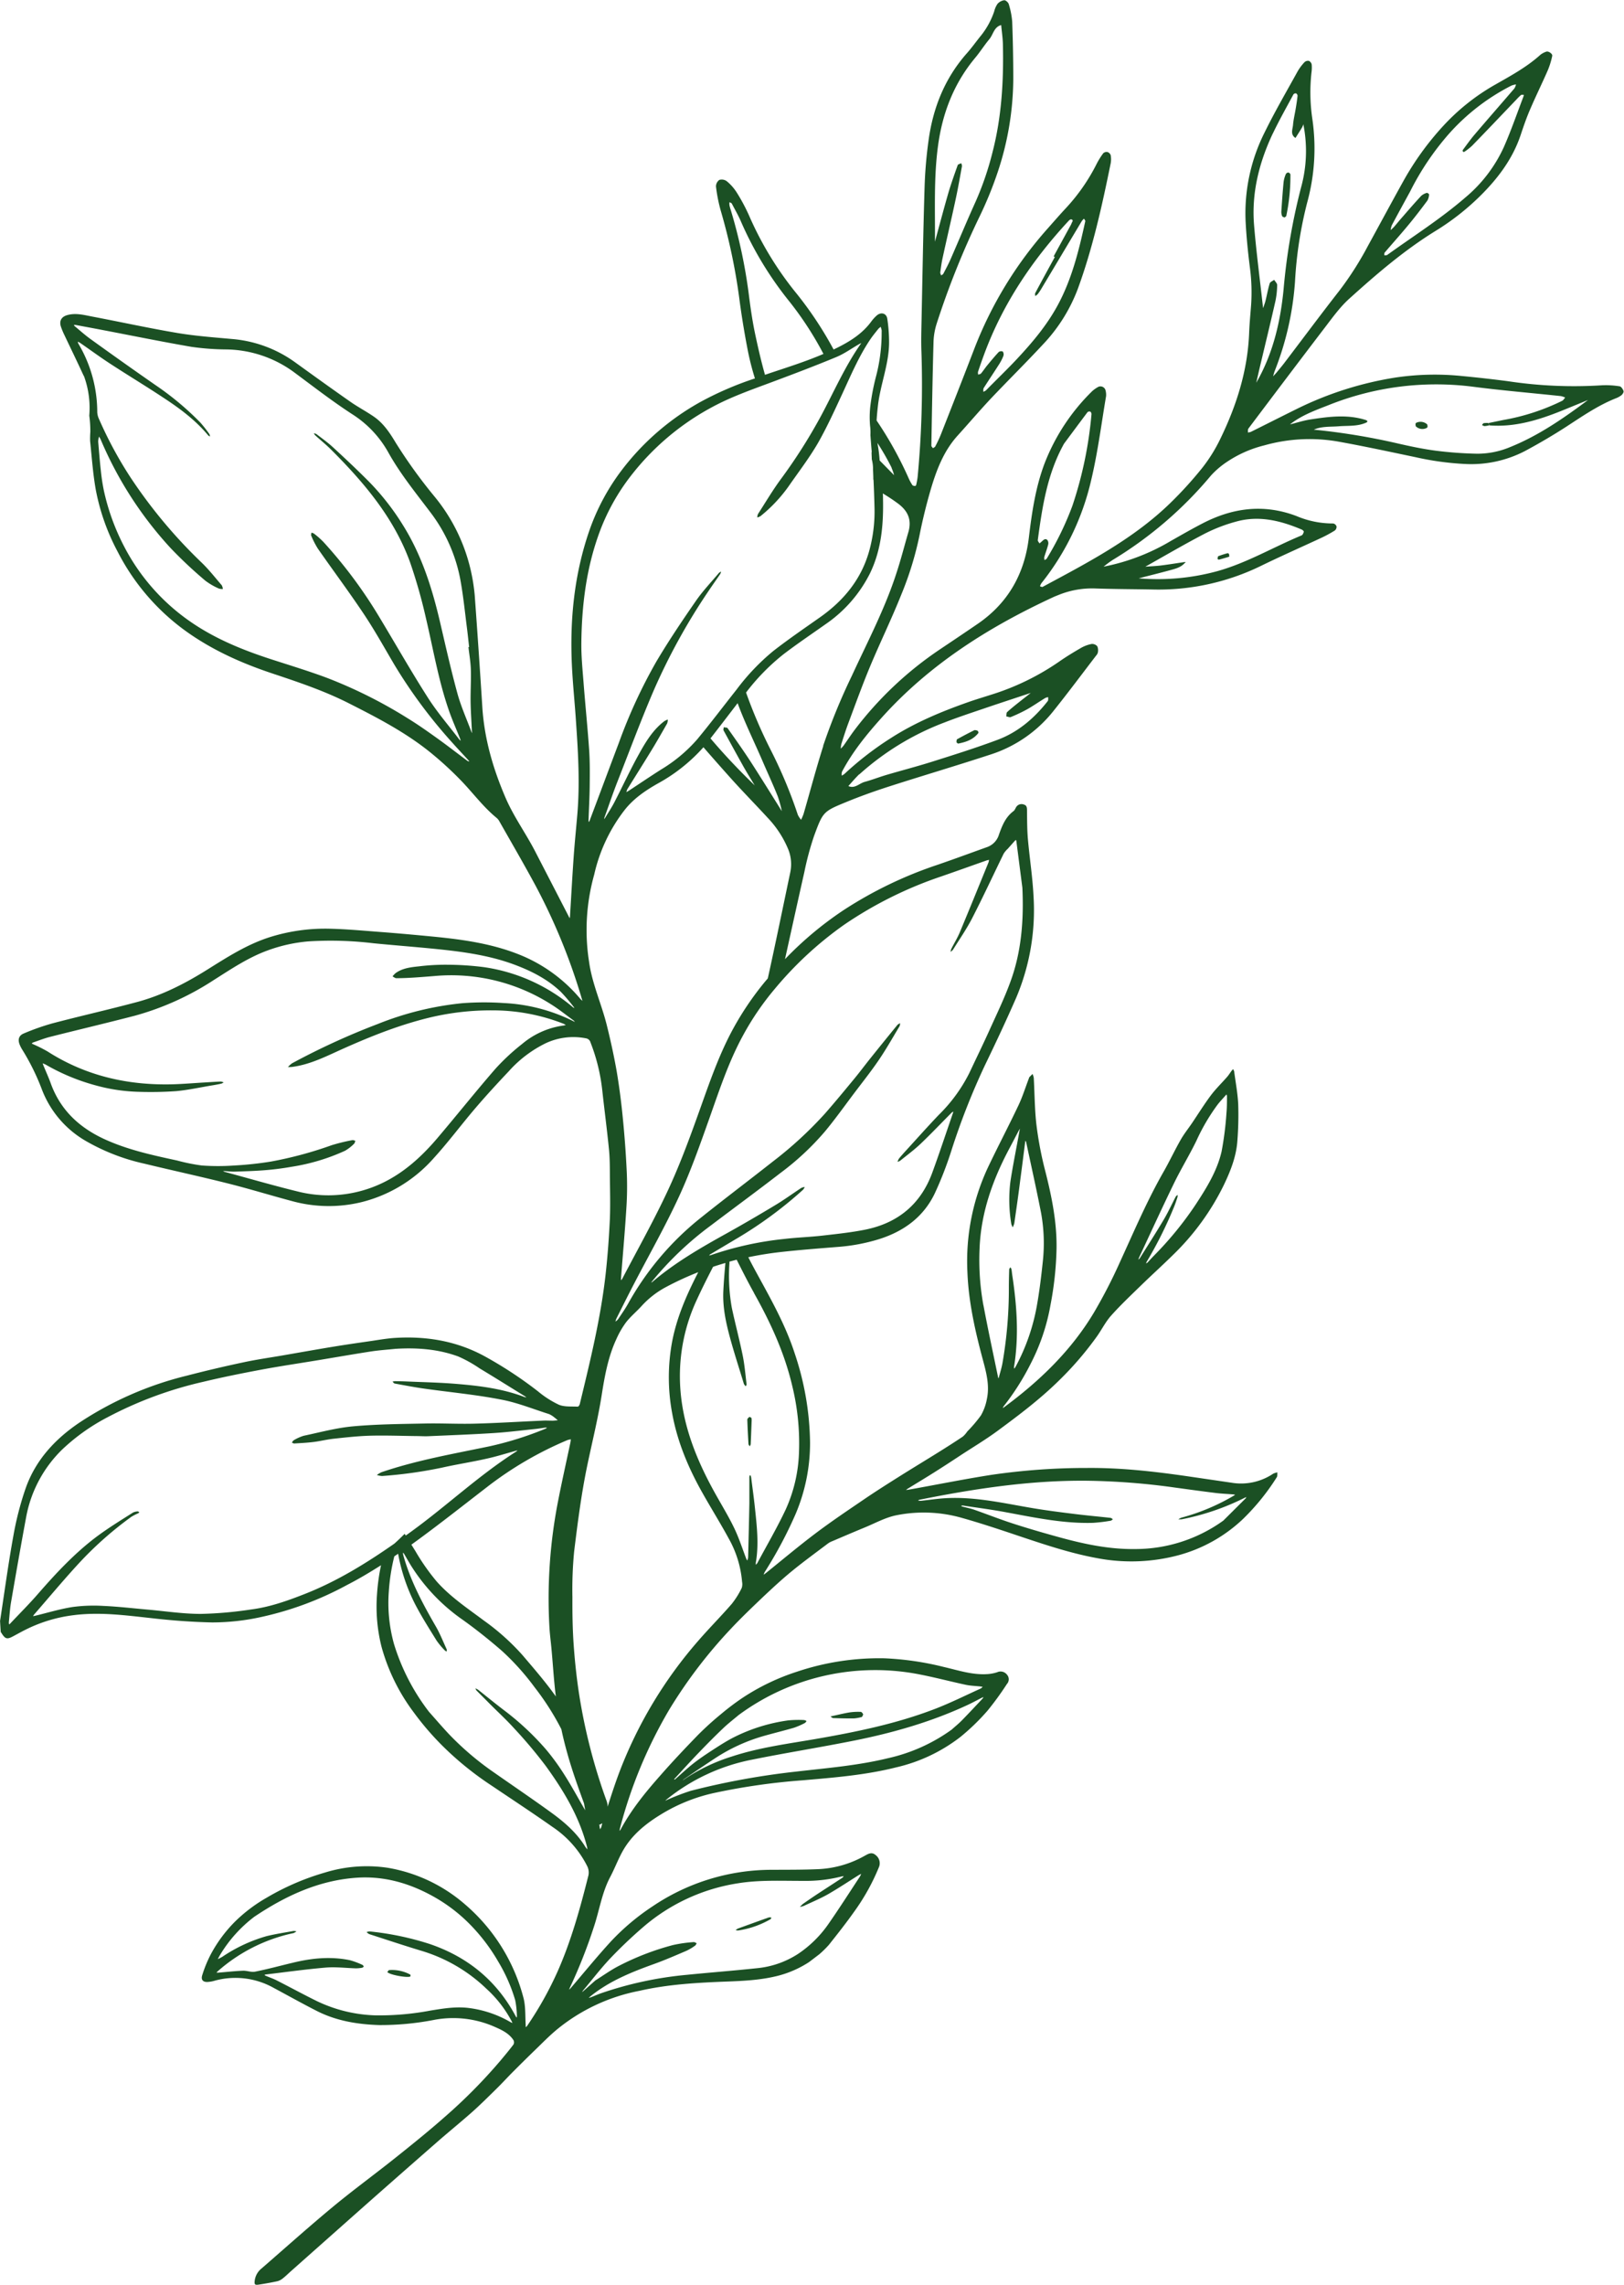<?xml version="1.0" encoding="UTF-8" standalone="no"?><svg xmlns="http://www.w3.org/2000/svg" xmlns:xlink="http://www.w3.org/1999/xlink" fill="#1b5024" height="763.9" preserveAspectRatio="xMidYMid meet" version="1" viewBox="0.0 -0.1 543.0 763.9" width="543" zoomAndPan="magnify"><g data-name="Слой 2"><g data-name="Слой 1" id="change1_1"><path d="M541.55,129.05a28.88,28.88,0,0,0-6-.34,147.55,147.55,0,0,1-31.29-1.36q-7.63-1-15.32-1.73a89.29,89.29,0,0,0-22.51.52A114.83,114.83,0,0,0,434,136.41c-5.26,2.6-10.5,5.25-15.76,7.87a3.92,3.92,0,0,1-1,.2c.05-.44-.05-1,.18-1.31,8.5-11.28,17-22.56,25.57-33.78,2.56-3.34,5.06-6.85,8.16-9.64,9.12-8.24,18.45-16.26,29-22.75a83,83,0,0,0,14.7-11.53c5.94-5.86,10.89-12.39,13.59-20.42,1-3,2-5.91,3.25-8.77,1.88-4.38,4-8.66,5.88-13A26.68,26.68,0,0,0,519,18.6c.17-.71-1.28-1.71-2-1.42a6.65,6.65,0,0,0-1.91,1c-4.54,4.11-9.86,7-15.13,10a71.45,71.45,0,0,0-17.57,14,96.35,96.35,0,0,0-13.16,18.26c-4,7.2-7.92,14.5-11.89,21.74a107.59,107.59,0,0,1-9.46,14.83c-6.32,8.09-12.44,16.33-18.66,24.5-.78,1-1.62,2-2.44,3-.35.42-.74.8-1.11,1.19.18-.61.33-1.23.56-1.82A100.11,100.11,0,0,0,433,94a135,135,0,0,1,4.13-26.61,68.21,68.21,0,0,0,1.65-27.82,60.43,60.43,0,0,1-.28-15.38,11.92,11.92,0,0,0,.08-2.73,1.74,1.74,0,0,0-.94-1.21,1.72,1.72,0,0,0-1.47.44,16.62,16.62,0,0,0-2.29,3.06c-3.72,6.75-7.61,13.42-11,20.33a60.18,60.18,0,0,0-6.4,29.83c.26,5.12.78,10.25,1.42,15.34a62.7,62.7,0,0,1,.42,12.62c-.24,3.12-.54,6.22-.66,9.34-.49,12.52-4.18,24.18-9.6,35.33a52.42,52.42,0,0,1-6.08,9.78,128.65,128.65,0,0,1-10.72,11.79c-12.41,12.05-27.62,19.9-42.67,28-.19.1-.57-.14-.87-.22a5,5,0,0,1,.47-1,86.12,86.12,0,0,0,16.64-34.41c2.21-9.26,3.41-18.76,5-28.16a5.69,5.69,0,0,0-.25-2.15,1.77,1.77,0,0,0-2.22-1,10,10,0,0,0-2.23,1.55,68.23,68.23,0,0,0-15.9,24.19c-3,8-4.21,16.3-5.22,24.7-1.45,12.11-6.94,21.9-17.12,28.86-4.09,2.8-8.2,5.56-12.32,8.32a118.89,118.89,0,0,0-28.72,27c-1.33,1.75-2.53,3.6-3.8,5.39a12.77,12.77,0,0,1-.93,1,8.23,8.23,0,0,1,.2-1.58c.73-2.27,1.44-4.55,2.27-6.78,2.38-6.35,4.68-12.75,7.28-19,3.39-8.12,7.24-16,10.52-24.22a109.16,109.16,0,0,0,6.11-20c1-5,2.23-10,3.68-15,1.93-6.53,4.32-12.88,9-18.06,3.69-4.07,7.26-8.26,11-12.26,5.8-6.13,11.81-12.06,17.55-18.24a55.19,55.19,0,0,0,11.64-18.55c5-13.65,8.11-27.81,11-42a7.43,7.43,0,0,0,0-2.7,1.69,1.69,0,0,0-1.06-1.06,1.64,1.64,0,0,0-1.43.41,25.1,25.1,0,0,0-2.3,3.73,63.55,63.55,0,0,1-10.39,14.83c-2,2.16-3.92,4.37-5.87,6.57a131.61,131.61,0,0,0-24.53,40.17c-3.68,9.59-7.44,19.15-11.2,28.71a42.28,42.28,0,0,1-1.88,4c-.13.26-.51.39-.78.58-.18-.28-.53-.57-.52-.85.2-11.56.4-23.11.72-34.67a22.32,22.32,0,0,1,1-5.94,278.82,278.82,0,0,1,14.52-36.23,126,126,0,0,0,6-14.77,100,100,0,0,0,5.15-30.83c0-6.41-.12-12.84-.36-19.25a26.66,26.66,0,0,0-1.15-5.9c-.16-.57-1-1.35-1.54-1.31a3.7,3.7,0,0,0-2.22,1.21,7.59,7.59,0,0,0-1.1,2.49A26.44,26.44,0,0,1,328,11.8c-1.63,2-3.1,4.1-4.8,6C315.89,26.11,312,35.89,310.5,46.64a145.74,145.74,0,0,0-1.36,15.89c-.45,14.67-.7,29.35-1,44-.07,3.67-.2,7.34-.05,11a327.44,327.44,0,0,1-1.27,41.79,22.31,22.31,0,0,1-.49,2.69c0,.14-.24.36-.35.35-.32,0-.78-.08-.92-.29a15.54,15.54,0,0,1-1.3-2.41,124.21,124.21,0,0,0-10.66-19.18c.09-1.65.26-3.31.45-5,.82-7.11,3.71-13.88,3.72-21.12a52.5,52.5,0,0,0-.6-7.92c-.28-1.86-2.16-2.33-3.6-1a12.85,12.85,0,0,0-1.79,2c-2.79,3.79-6.59,6.28-10.7,8.39-.61.32-1.24.61-1.86.91a121.91,121.91,0,0,0-12.28-18.58,111.69,111.69,0,0,1-16-26.24,61.4,61.4,0,0,0-4.16-7.75A15.82,15.82,0,0,0,243,60.48a2.82,2.82,0,0,0-2.49-.43,2.66,2.66,0,0,0-1.11,2.24A52.35,52.35,0,0,0,241,70.37a196.07,196.07,0,0,1,6.16,29.06c.73,5.64,1.65,11.26,2.72,16.85a87.23,87.23,0,0,0,2.54,10.13,109.71,109.71,0,0,0-17.94,7.71A84.61,84.61,0,0,0,207.94,157,73,73,0,0,0,197,177.44c-5,14.55-6.5,29.58-5.78,44.87.3,6.44,1,12.87,1.4,19.3.71,10.16,1.28,20.31.42,30.49-.4,4.72-.89,9.43-1.22,14.16-.47,6.67-.83,13.35-1.24,20,0,.21-.05.41-.08.62-.11-.19-.22-.38-.32-.57q-5.64-10.93-11.29-21.87c-3.14-6.07-7.19-11.6-9.92-18-4.13-9.64-7-19.49-7.69-30q-1.18-18.77-2.55-37.52a62.78,62.78,0,0,0-1.43-8.8,59.74,59.74,0,0,0-12.08-24.3,168.61,168.61,0,0,1-12.83-17.79c-2-3.33-4.13-6.61-7.4-8.85-2.61-1.8-5.44-3.27-8-5.08-6.19-4.33-12.31-8.74-18.43-13.16a41.88,41.88,0,0,0-21.12-7.72c-6.06-.55-12.14-1-18.13-2-9.53-1.61-19-3.69-28.48-5.49-2.72-.52-5.44-1.27-8.26-.51-2,.53-2.85,1.92-2.2,3.89a22.74,22.74,0,0,0,1.12,2.71c2.07,4.38,4.2,8.73,6.22,13.13a3.73,3.73,0,0,1,.16.35,3,3,0,0,1,.31.62,30.91,30.91,0,0,1,1.67,12.93,37.94,37.94,0,0,1,.35,5.44,28.78,28.78,0,0,0-.07,3.07c.57,5.43.94,10.89,1.89,16.24a72.51,72.51,0,0,0,7.31,20.72,74.53,74.53,0,0,0,23.9,27.34c8.58,5.95,18,10.11,27.88,13.4,8.63,2.88,17.25,5.77,25.38,9.88,9.52,4.82,19,9.71,27.39,16.49A116.33,116.33,0,0,1,154.3,261c3.94,4.1,7.32,8.72,11.77,12.35a4.1,4.1,0,0,1,.94,1.2c4.07,7.18,8.23,14.31,12.14,21.58a201.27,201.27,0,0,1,15.36,37.57l.24.79a7.83,7.83,0,0,1-.67-.61A51.58,51.58,0,0,0,175,319.6c-9.76-4.19-20.11-5.61-30.54-6.62-5.82-.56-11.65-1.09-17.48-1.53s-11.77-1-17.66-1.09A61.75,61.75,0,0,0,90.85,313c-7.93,2.39-14.78,6.83-21.69,11.15-7.34,4.59-15,8.51-23.39,10.75-9.38,2.51-18.86,4.65-28.25,7.12a77.8,77.8,0,0,0-9.58,3.38c-1.71.7-2.05,2.14-1.31,3.85a10.5,10.5,0,0,0,.77,1.49A76.61,76.61,0,0,1,14,364.1a33.79,33.79,0,0,0,14.46,17.1,68.74,68.74,0,0,0,19.84,7.73c9.27,2.25,18.6,4.26,27.85,6.59,7.31,1.83,14.52,4.07,21.81,6a46.3,46.3,0,0,0,23.06.23,47.52,47.52,0,0,0,24-14.67c4.91-5.38,9.26-11.26,14-16.8,3.58-4.19,7.32-8.25,11.11-12.26a40.18,40.18,0,0,1,12.42-9.4,21.79,21.79,0,0,1,13.37-1.6,1.87,1.87,0,0,1,1.52,1.37,62.23,62.23,0,0,1,3.94,16.08c.72,6.58,1.59,13.14,2.24,19.73.3,3,.28,6.07.3,9.11.05,4.66.18,9.33,0,14-.29,6.13-.73,12.26-1.4,18.35-1.63,14.8-5.19,29.23-8.67,43.66-.08.33-.47.86-.69.84-2.12-.12-4.43.13-6.3-.65a32.35,32.35,0,0,1-7-4.49,135.66,135.66,0,0,0-17.6-11.59c-9.35-5.16-19.41-6.88-29.94-6.27-2.65.15-5.28.6-7.91,1-4.28.62-8.56,1.23-12.82,1.93-5.82.95-11.64,2-17.45,3-4.26.73-8.54,1.34-12.76,2.25q-9.46,2-18.85,4.44a114.22,114.22,0,0,0-35.93,15.68c-8.16,5.5-14.67,12.51-18,21.92a103.55,103.55,0,0,0-4.12,15.91c-1.72,9.46-3,19-4.46,28.51.07,1.22.14,2.43.22,3.65l.45.7c1.08,1.64,1.72,1.81,3.48.89,1.36-.71,2.7-1.48,4.07-2.17a49.23,49.23,0,0,1,16.34-5c8.76-1.13,17.44.05,26.15,1,6.72.77,13.5,1.28,20.27,1.42a76.73,76.73,0,0,0,17.17-2A108.06,108.06,0,0,0,116,529.79c3.91-2,7.7-4.27,11.4-6.62a68.71,68.71,0,0,0-1.35,9.84,55,55,0,0,0,1.52,17.44,65.29,65.29,0,0,0,10.71,21.83,94.85,94.85,0,0,0,9.51,11.11,105.52,105.52,0,0,0,16.47,13.38c6.84,4.61,13.73,9.13,20.47,13.88a34.28,34.28,0,0,1,11.66,13.22,4.8,4.8,0,0,1,.37,2.93c-2.76,11-5.78,22-10.43,32.42a116.41,116.41,0,0,1-10.11,18,2,2,0,0,1-.44.38c0-.18,0-.35,0-.52-.2-3,0-6.11-.68-9a61.56,61.56,0,0,0-19.73-31.63,52.76,52.76,0,0,0-25.7-12.13,47.54,47.54,0,0,0-21,1.58,84.22,84.22,0,0,0-19.48,8.4,51.6,51.6,0,0,0-10.13,7.54,46.23,46.23,0,0,0-8.6,11.44,42,42,0,0,0-2.86,7c-.48,1.59.4,2.34,2,2.19a10.4,10.4,0,0,0,1.84-.31,26.12,26.12,0,0,1,20,2.27c4.85,2.6,9.65,5.29,14.55,7.78,6.48,3.28,13.48,4.44,20.66,4.68a93.36,93.36,0,0,0,18.42-1.71A34.32,34.32,0,0,1,165,677.31c2.52,1.1,5.09,2.2,6.69,4.63a1.58,1.58,0,0,1,0,1.45c-1.39,1.84-2.87,3.61-4.35,5.38a176.19,176.19,0,0,1-18.68,18.88c-5.33,4.71-10.88,9.17-16.44,13.61-6.93,5.53-14.11,10.76-20.93,16.41-8.06,6.68-15.86,13.68-23.77,20.54a6.25,6.25,0,0,0-2.33,3.93c-.21,1.51,0,1.74,1.42,1.51,2.07-.32,4.14-.68,6.18-1.13a4.87,4.87,0,0,0,1.85-1c.91-.71,1.73-1.54,2.6-2.31q13.14-11.67,26.3-23.34,11.46-10.12,23-20.21c3.78-3.3,7.68-6.45,11.43-9.79,2.8-2.5,5.47-5.16,8.15-7.8,1.83-1.8,3.56-3.7,5.37-5.52q3.56-3.57,7.18-7.09c2.59-2.49,5.09-5.09,7.87-7.35a61.89,61.89,0,0,1,27.25-12.66c9.77-2.23,19.72-2.75,29.68-3.12,5.77-.22,11.53-.54,17.17-2.05a35,35,0,0,0,9.89-4.45l3.41-2.6a33,33,0,0,0,3.21-3.16c2.89-3.64,5.78-7.3,8.46-11.09a71.35,71.35,0,0,0,8.21-14.74,3.41,3.41,0,0,0-1.06-4.19c-1.27-1.1-2.4-.43-3.54.2a34.8,34.8,0,0,1-15.34,4.51c-5.19.24-10.39.2-15.59.23a71.25,71.25,0,0,0-40.16,12.26,77.38,77.38,0,0,0-13.76,11.57c-4.7,5.12-9.09,10.52-13.62,15.8-.13.16-.29.3-.43.45a4.31,4.31,0,0,1,.19-.61,172.46,172.46,0,0,0,8.12-20.58c1.82-5.51,2.65-11.34,5.43-16.55,1.58-3,2.73-6.19,4.43-9.09,3.09-5.23,7.7-8.87,12.89-12a57.38,57.38,0,0,1,17.19-6.89,217.07,217.07,0,0,1,29.81-4.28c10.5-.91,21-1.74,31.27-4.33a55.19,55.19,0,0,0,21.48-10.17,73.52,73.52,0,0,0,9.05-8.77,98.87,98.87,0,0,0,6.48-8.91,2.35,2.35,0,0,0,0-3.18,2.7,2.7,0,0,0-3.23-.77,13.42,13.42,0,0,1-3.52.64c-4.93.27-9.58-1.3-14.29-2.39a99.15,99.15,0,0,0-19.9-2.91,86.46,86.46,0,0,0-29.24,4.48,74.24,74.24,0,0,0-18.28,8.79A84.11,84.11,0,0,0,241,573a100.77,100.77,0,0,0-7.58,6.87c-4.35,4.48-8.62,9-12.75,13.72-4.91,5.55-9.59,11.31-13.13,17.88a4.49,4.49,0,0,1-.38.51,3.18,3.18,0,0,1,.07-.62,155,155,0,0,1,16.47-39.8,161.82,161.82,0,0,1,20.67-27.14c3.39-3.62,7-7.06,10.57-10.47,3.18-3,6.41-6,9.8-8.78,3.93-3.22,8.05-6.21,12.11-9.28a6,6,0,0,1,1.39-.74c3.63-1.55,7.25-3.1,10.89-4.6,3.48-1.43,6.88-3.33,10.51-4.07a46.46,46.46,0,0,1,22.07.89c6.82,1.92,13.55,4.2,20.28,6.46,8.22,2.75,16.46,5.45,25,7a60.93,60.93,0,0,0,27.35-1.09,50.39,50.39,0,0,0,21.24-12,75.86,75.86,0,0,0,11.33-14c.26-.4.14-1.06.2-1.61a5.54,5.54,0,0,0-1.41.44,19.24,19.24,0,0,1-14,3l-14.55-2.13c-11.15-1.61-22.33-2.89-33.63-2.79a219.62,219.62,0,0,0-32,2.3c-9.34,1.46-18.62,3.35-27.93,5-.22,0-.43.05-.65.08a3.72,3.72,0,0,1,.49-.4c2.94-1.81,5.9-3.59,8.82-5.43s6-3.84,8.93-5.78c4.12-2.7,8.36-5.23,12.32-8.14,7.3-5.38,14.54-10.84,21-17.27a109.39,109.39,0,0,0,12.26-14.33c1.64-2.31,2.92-4.93,4.79-7,3.15-3.53,6.6-6.78,10-10.09,3.55-3.46,7.24-6.78,10.76-10.26a83.43,83.43,0,0,0,16.82-23.13c2.31-4.8,4.27-9.72,4.61-15.09a111.42,111.42,0,0,0,.27-12c-.17-3.67-.87-7.32-1.35-11a2.87,2.87,0,0,0-.38-.79c-.19.22-.39.43-.56.66-.47.64-.89,1.32-1.41,1.92-1.83,2.1-3.86,4.05-5.52,6.28-2.23,3-4.19,6.16-6.27,9.24-1.25,1.84-2.65,3.58-3.74,5.5-2,3.51-3.71,7.17-5.71,10.68-5.55,9.71-9.92,20-14.56,30.12a172.1,172.1,0,0,1-8.65,16.82c-7.63,12.82-18.2,23-30.11,31.79l-.43.32a2,2,0,0,1,.22-.57,83.36,83.36,0,0,0,9-14.13,68.76,68.76,0,0,0,6.72-19.88,111.15,111.15,0,0,0,2-18.55c.17-8.93-1.59-17.55-3.77-26.14a120.34,120.34,0,0,1-2.91-15.14c-.64-5.28-.63-10.63-.93-16a5.43,5.43,0,0,0-.41-1.3c-.36.36-.73.71-1.08,1.09-.08.09-.09.25-.14.37-1.15,3-2.12,6.14-3.5,9.05-3.25,6.86-6.79,13.59-10.06,20.45a74,74,0,0,0-7,35.21c.38,10.08,2.6,19.79,5.19,29.45,1.15,4.26,2.28,8.56,1.33,13a17.16,17.16,0,0,1-2,5.53,45.83,45.83,0,0,1-4.55,5.35,8.69,8.69,0,0,1-1.47,1.7c-2.68,1.81-5.42,3.54-8.17,5.26-4.51,2.81-9.07,5.56-13.57,8.4-3.87,2.44-7.74,4.89-11.51,7.47-5.41,3.68-10.84,7.33-16.06,11.27-5.61,4.23-11,8.77-16.48,13.18-.27.22-.57.41-.85.62a6,6,0,0,1,.4-.94A141.63,141.63,0,0,0,266,506.09a60.72,60.72,0,0,0,4.85-24,96.81,96.81,0,0,0-5.15-29.79c-3.24-10-8.47-19-13.41-28.1-.71-1.32-1.42-2.65-2.08-4q5.22-1.09,10.6-1.71c6.4-.72,12.83-1.21,19.26-1.73a62.3,62.3,0,0,0,13.68-2.55c8.33-2.59,15-7.38,18.82-15.39A120.67,120.67,0,0,0,318,384.88a235.71,235.71,0,0,1,11.28-28.77c3.61-7.47,7.15-15,10.47-22.6a75,75,0,0,0,5.82-34c-.32-6.42-1.33-12.8-1.89-19.21-.27-3.16-.25-6.35-.29-9.52,0-.88-.1-1.65-1-1.89a2.11,2.11,0,0,0-2.52.67c-.35.5-.54,1.17-1,1.51-2.68,2-3.81,4.89-4.86,7.84a6.35,6.35,0,0,1-3.86,4.14c-5.59,2-11.18,4.08-16.8,6a136.45,136.45,0,0,0-31.24,15.08,116.47,116.47,0,0,0-19.64,16.43c2.15-9.71,4.28-19.42,6.47-29.11a97.52,97.52,0,0,1,3.29-12.2c2.95-8,3.05-8.08,10.83-11.27,4.74-1.95,9.6-3.67,14.48-5.24,11.18-3.59,22.45-6.92,33.61-10.58a44,44,0,0,0,21-14.47c4.93-6.15,9.64-12.48,14.43-18.73a2,2,0,0,0,.51-1,3.38,3.38,0,0,0-.2-2,2.29,2.29,0,0,0-1.86-.78,11.44,11.44,0,0,0-3.58,1.32c-2.54,1.47-5.06,3-7.45,4.68a83.44,83.44,0,0,1-22.71,11c-2.45.79-4.91,1.52-7.34,2.37-9,3.16-17.82,6.81-25.93,12a106.13,106.13,0,0,0-15.67,12.08,6.75,6.75,0,0,1-.89.57,3.17,3.17,0,0,1,.06-1.28c3.53-6.71,8.29-12.54,13.32-18.14,16-17.8,35.75-30.25,57.25-40.21.66-.31,1.35-.57,2-.83A29.76,29.76,0,0,1,366,196.62c6.41.23,12.84.23,19.26.35a78,78,0,0,0,36.25-7.84c6.76-3.3,13.65-6.33,20.47-9.51a41.24,41.24,0,0,0,4.33-2.37,1.59,1.59,0,0,0,.58-1.35,1.51,1.51,0,0,0-1.1-1,31,31,0,0,1-12.32-2.49c-10.88-4.12-21.28-2.77-31.37,2.46-3.58,1.85-7.09,3.87-10.6,5.86A70.08,70.08,0,0,1,369,189.34a36.17,36.17,0,0,1,3-2.22,131.15,131.15,0,0,0,32.85-28.19,28.48,28.48,0,0,1,5.39-4.62,39.35,39.35,0,0,1,12.53-5.53,55.59,55.59,0,0,1,25.09-1.18c8.48,1.53,16.92,3.36,25.35,5.12A96.72,96.72,0,0,0,489.6,155a39,39,0,0,0,20.24-4.29c4.68-2.51,9.28-5.2,13.74-8.08,5.39-3.5,10.66-7.17,16.68-9.57a7.13,7.13,0,0,0,1.91-1.06c.37-.32.8-1,.68-1.37C542.63,130,542.06,129.12,541.55,129.05ZM463,84.32c2.61-3.06,5.31-6.06,7.87-9.16,2.22-2.67,4.33-5.43,6.4-8.22a4.44,4.44,0,0,0,.55-2.06c0-.14-.57-.56-.75-.5a4.82,4.82,0,0,0-1.88,1c-2.12,2.28-4.16,4.63-6.21,7-1,1.1-1.88,2.24-2.85,3.34-.35.4-.77.74-1.16,1.11a6.93,6.93,0,0,1,.42-1.67c1.81-3.4,3.66-6.77,6.09-11.22a90.93,90.93,0,0,1,13.1-19.43,71.05,71.05,0,0,1,20.8-16,7.27,7.27,0,0,1,1.51-.39,4.51,4.51,0,0,1-.53,1.33c-4.41,5.14-8.88,10.23-13.27,15.39-1.42,1.66-2.69,3.47-4,5.22a.55.55,0,0,0,.05.51.45.45,0,0,0,.45.1,19.41,19.41,0,0,0,2.57-2c5-5.13,9.89-10.3,14.84-15.46a16.2,16.2,0,0,1,1.56-1.54c.2-.16.62-.06.94-.08a4.68,4.68,0,0,1-.1.54c-2.16,5.64-4.12,11.36-6.55,16.88a47.78,47.78,0,0,1-12.89,16.91c-8.19,7.09-17.34,12.88-26.1,19.19-.26.18-.69.11-1,.16C462.86,85,462.8,84.54,463,84.32Zm-37.4-39.81c2.12-4.44,4.55-8.73,6.88-13.07a1,1,0,0,1,.87-.33,1,1,0,0,1,.5.81c-.15,1.45-.38,2.89-.62,4.33-.3,1.8-.74,3.58-.89,5.39-.13,1.49-1,3.22.82,4.38.75-1.19,1.52-2.38,2.24-3.59a5,5,0,0,0,.38-1A45.63,45.63,0,0,1,435,62.65a207.94,207.94,0,0,0-5.83,34.07c-1.07,10.89-3.56,21.5-9.13,31.13.51-2.21,1-4.43,1.54-6.64,1.63-6.88,3.31-13.75,4.87-20.65a27.69,27.69,0,0,0,.58-5.38c0-.57-.65-1.15-1-1.73-.51.39-1.34.69-1.49,1.19-.58,1.9-.92,3.88-1.4,5.81-.21.84-.53,1.65-.82,2.46-1-9.21-2.24-18.4-3-27.64C418.4,64.47,421,54.23,425.58,44.51ZM327,124.22c.64-1.91,1.3-3.81,2-5.7,6.22-16.94,16.08-31.57,28.26-44.74.23-.26.66-.61.9-.55.92.24.32.82.16,1.26a6,6,0,0,1-.49,1L352.3,85.6l.39.22c-2.19,4-4.39,8-6.55,12.06-.14.26,0,.66,0,1a4.11,4.11,0,0,0,.83-.65,17.08,17.08,0,0,0,1.23-1.82q6.76-11.31,13.51-22.61a5,5,0,0,1,.74-.79c.15.29.47.61.42.85-2.11,9.67-4.44,19.25-9.21,28.07-3.61,6.68-8.43,12.4-13.55,17.89-3.37,3.61-6.93,7-10.41,10.56a4.2,4.2,0,0,1-.91.51c0-.43-.07-.95.13-1.28,1.67-2.63,3.41-5.21,5.08-7.83a16.11,16.11,0,0,0,1.5-2.92,1.68,1.68,0,0,0-.22-1.45,1.43,1.43,0,0,0-1.35.17c-1.36,1.47-2.64,3-3.92,4.56-.69.85-1.29,1.78-2,2.62-.19.23-.62.26-.94.39A2.66,2.66,0,0,1,327,124.22ZM313.65,48.54c1.5-11,5.35-20.87,12.5-29.41,1.65-2,3-4.16,4.65-6.13,1.31-1.57,1.53-4.08,3.95-4.72.2,2.16.53,4.32.58,6.49.27,12.12-.41,24.16-3.47,36a100.65,100.65,0,0,1-5.68,16.6c-2.87,6.33-5.53,12.76-8.32,19.13-.73,1.68-1.6,3.29-2.45,4.92-.13.24-.48.37-.73.55-.1-.32-.33-.67-.29-1,.22-1.63.43-3.27.79-4.88,1.44-6.62,3-13.22,4.41-19.84.77-3.58,1.39-7.18,2.05-10.78a2.47,2.47,0,0,0-.24-1c-.41.21-1.07.33-1.18.64-1.05,2.93-2.09,5.86-3,8.85-1.61,5.56-3.09,11.16-4.61,16.74C312.69,70,312.19,59.25,313.65,48.54ZM157.58,244.46c-1.57-4.22-3.44-8.37-4.63-12.7-2.12-7.75-3.89-15.59-5.71-23.42-2.67-11.53-6.16-22.73-12.5-32.86a83,83,0,0,0-11.53-14.72c-3.85-3.87-7.84-7.62-11.86-11.32-1.74-1.61-3.7-3-5.58-4.44a2.54,2.54,0,0,0-.82-.24,2.78,2.78,0,0,0,.43.66c1.69,1.53,3.49,3,5.1,4.57,11.14,11.1,21.27,23,26.67,38a175.76,175.76,0,0,1,5.25,18.5c2.48,10.49,4.24,21.16,7.85,31.37,1.09,3.07,2.41,6,3.62,9.08.07.2.12.41.19.61a4.51,4.51,0,0,1-.51-.46c-3.53-4.64-7.38-9.08-10.51-14-5.62-8.8-10.78-17.89-16.17-26.83A156.08,156.08,0,0,0,108.07,181,29,29,0,0,0,105,178.3a3.15,3.15,0,0,0-.84-.34c-.05.35-.23.77-.1,1a28.1,28.1,0,0,0,2.21,4.34c5.09,7.31,10.43,14.45,15.37,21.86,3.65,5.47,6.85,11.24,10.19,16.91a168.12,168.12,0,0,0,19.5,26.22c1.73,1.95,3.53,3.84,5.29,5.77a4.47,4.47,0,0,1,.32.41,2.1,2.1,0,0,1-.63-.19c-3.42-2.56-6.8-5.18-10.27-7.67-3.11-2.22-6.23-4.43-9.48-6.43a157.5,157.5,0,0,0-27.35-13.71c-6.15-2.29-12.44-4.19-18.69-6.22-9.7-3.16-19.07-7-27.46-12.94A69.28,69.28,0,0,1,41.3,182.19a74.69,74.69,0,0,1-6.61-18.46,67.26,67.26,0,0,1-1-6.76c-.34-3-.56-6-.83-9.06a4,4,0,0,1,0-.84,12.29,12.29,0,0,1,.23-1.21,7.05,7.05,0,0,1,.56.94A125.68,125.68,0,0,0,57,183.08a145.28,145.28,0,0,0,11.72,11,22.15,22.15,0,0,0,4.47,2.58,3.77,3.77,0,0,0,1.32.15,3.33,3.33,0,0,0-.36-1.24c-2.19-2.54-4.26-5.2-6.66-7.52a166.68,166.68,0,0,1-23.91-28.63A133,133,0,0,1,33.11,140a6.11,6.11,0,0,1-.59-2.27,44.86,44.86,0,0,0-6.35-23,2.48,2.48,0,0,1-.15-.61,7.9,7.9,0,0,1,.85.47c3.52,2.43,7,5,10.57,7.29,5.71,3.71,11.54,7.23,17.23,11,5.47,3.58,10.71,7.48,14.93,12.56a2.24,2.24,0,0,0,.61.38A2.18,2.18,0,0,0,70,145a45,45,0,0,0-3-3.82,97.58,97.58,0,0,0-15-12.53Q41,121,30.16,113.17c-1.81-1.31-3.48-2.82-5.21-4.25a2.51,2.51,0,0,1-.27-.37,3.16,3.16,0,0,1,.68,0c3,.56,6,1.11,9,1.69,9.9,1.89,19.78,3.91,29.71,5.62a86.82,86.82,0,0,0,11.53.86,39.11,39.11,0,0,1,22.55,7.5c6.52,4.83,12.94,9.82,19.74,14.23a35.61,35.61,0,0,1,12,12.8c4,7.15,9.17,13.49,14.08,20a53.32,53.32,0,0,1,10.07,23.1c.86,4.89,1.38,9.85,2,14.79.31,2.36.55,4.72.82,7.09l-.23,0c.28,2.51.73,5,.8,7.52.11,3.58-.13,7.16-.08,10.74.05,3.31.29,6.62.44,9.93a5.25,5.25,0,0,0,.09.55A1.88,1.88,0,0,1,157.58,244.46Zm34,96.77a58.26,58.26,0,0,0-23.08-6,95.51,95.51,0,0,0-13.95.05,103.43,103.43,0,0,0-28.21,6.94,238.9,238.9,0,0,0-28.69,13.15,7.73,7.73,0,0,0-1.37,1.26c.61,0,1.22,0,1.82-.11,6-.87,11.39-3.7,16.87-6.14,9.44-4.21,19-8,29.11-10.4a87.77,87.77,0,0,1,20.53-2.31,64.92,64.92,0,0,1,23.86,4.5,6,6,0,0,1,.7.4,6.74,6.74,0,0,1-.75.17,27.14,27.14,0,0,0-13.85,6.17,71.94,71.94,0,0,0-8.9,8.27c-6.59,7.58-12.85,15.45-19.35,23.11-6.74,7.95-14.5,14.51-24.77,17.51a41.66,41.66,0,0,1-22.07.41c-8.17-2-16.27-4.36-24.4-6.56a3.23,3.23,0,0,1-.49-.25H75c1.21.06,2.42.22,3.62.18,3.4-.11,6.8-.21,10.19-.49q4.38-.36,8.72-1.13a67.81,67.81,0,0,0,17.83-5.35,14.14,14.14,0,0,0,3-2.32c.26-.23.32-.68.47-1-.34-.08-.72-.3-1-.23a61.41,61.41,0,0,0-6.87,1.67,129.19,129.19,0,0,1-20.43,5.5,116.77,116.77,0,0,1-12.24,1.31,77.28,77.28,0,0,1-10.76,0,63.82,63.82,0,0,1-8.34-1.68c-8.28-1.79-16.56-3.58-24.33-7.16-8.36-3.86-14.62-9.69-17.85-18.51-.71-2-1.58-3.87-2.37-5.81-.14-.33-.26-.67-.39-1,.33.14.67.24,1,.41a69.25,69.25,0,0,0,16.88,7,59.45,59.45,0,0,0,14.46,2.12,122.77,122.77,0,0,0,12.29-.23c4.19-.39,8.34-1.33,12.51-2,.87-.15,1.74-.31,2.6-.51a3.39,3.39,0,0,0,.78-.4,2.86,2.86,0,0,0-.94-.3c-1.82.07-3.64.2-5.47.31-3.53.2-7.07.51-10.61.61-15,.4-29.11-2.81-41.88-11a49.63,49.63,0,0,0-4.95-2.47l-.31-.19a2.07,2.07,0,0,1,.42-.31c1.89-.64,3.75-1.39,5.68-1.88,9.45-2.39,18.94-4.63,28.38-7.08a93.54,93.54,0,0,0,26.38-11.92c5.82-3.68,11.55-7.56,18.1-9.93a52.16,52.16,0,0,1,13.57-3,119.64,119.64,0,0,1,21.74.63c6.38.63,12.77,1.12,19.15,1.74,9.5.93,19,2.06,28,5.42,5.73,2.14,11.12,4.89,15.57,9.16a61.23,61.23,0,0,1,4.17,4.9c.11.13.19.3.29.44a2,2,0,0,1-.44-.22,59.07,59.07,0,0,0-29.7-13.44,98.91,98.91,0,0,0-12.65-.82,72.84,72.84,0,0,0-9.21.54c-2.71.29-5.49.58-7.81,2.28a7.36,7.36,0,0,0-1,1.08c.43.21.86.6,1.28.6,2,0,4-.1,6-.22,2.33-.15,4.66-.34,7-.53a62.18,62.18,0,0,1,38.67,9.45c2.65,1.64,5.08,3.62,7.61,5.45a2.71,2.71,0,0,1,.39.49ZM172.74,674.41c-.09-.14-.2-.27-.28-.42-6.37-11.93-16.06-19.87-28.82-24.21a97.09,97.09,0,0,0-20.07-4.19,3.37,3.37,0,0,0-1,.23,3.65,3.65,0,0,0,.89.67c5.74,1.86,11.47,3.77,17.25,5.52a53.42,53.42,0,0,1,22,12.81,39.81,39.81,0,0,1,8.42,10.9l.21.46a4.15,4.15,0,0,1-.53-.2,36.71,36.71,0,0,0-14.3-4.82c-4.24-.49-8.42.21-12.59.89a92.16,92.16,0,0,1-18.31,1.6,48.37,48.37,0,0,1-19.81-4.84c-4.5-2.22-8.9-4.62-13.37-6.89-1.19-.6-2.46-1-3.68-1.55a2.3,2.3,0,0,1-.33-.21,1.49,1.49,0,0,1,.39-.17c6.74-.8,13.46-1.75,20.22-2.32,3.29-.27,6.64.17,10,.26a12,12,0,0,0,2-.19c.22,0,.42-.26.62-.39-.14-.19-.25-.48-.44-.56a25.74,25.74,0,0,0-4.23-1.58c-6.39-1.32-12.73-.7-19,.83-4.23,1-8.43,2.16-12.69,3-1.28.26-2.72-.37-4.07-.31-2.74.11-5.47.42-8.2.64l-.63,0a5.6,5.6,0,0,1,.4-.45A55.75,55.75,0,0,1,98,646.18a.72.72,0,0,0,.25-.07c.3-.16.59-.33.88-.5a2.65,2.65,0,0,0-.94-.18c-3,.54-6,1-9,1.72a51.55,51.55,0,0,0-14.88,6.94,14.88,14.88,0,0,1-1.49.76c.27-.5.52-1,.82-1.5A45.32,45.32,0,0,1,85,640.71c10.43-7,21.6-12.23,34.38-13.08,9.29-.61,17.86,1.94,25.89,6.49a54,54,0,0,1,12.6,9.88,61.54,61.54,0,0,1,8.67,11.6,55.34,55.34,0,0,1,5.73,13,30.77,30.77,0,0,1,.56,5.39A1.87,1.87,0,0,1,172.74,674.41ZM195,665.29c3-3.56,5.82-7.27,9-10.64,3.44-3.62,7.08-7.08,10.86-10.35a63.29,63.29,0,0,1,32-14.82c7.19-1.15,14.44-.77,21.67-.79a48.6,48.6,0,0,0,12.93-1.49c.21-.05.43-.06.65-.09a2.22,2.22,0,0,1-.46.54c-2.74,1.8-5.5,3.57-8.24,5.37-1.67,1.1-3.31,2.24-4.95,3.38a9.51,9.51,0,0,0-1,1,8.24,8.24,0,0,0,1.34-.36c2.72-1.28,5.52-2.44,8.12-3.92,3.46-2,6.77-4.2,10.15-6.32.28-.17.57-.3.86-.46a5,5,0,0,1-.37.85c-3.44,5.22-6.8,10.49-10.37,15.63a38.24,38.24,0,0,1-10.33,10.27,30.52,30.52,0,0,1-13.71,4.79c-7.82.84-15.67,1.43-23.49,2.22a122.32,122.32,0,0,0-28.6,6.13c-1.17.41-2.3.91-3.46,1.37a6.37,6.37,0,0,1-.75.2c.18-.16.35-.33.53-.48,6.34-5.15,13.78-8.13,21.36-10.86,3.66-1.32,7.23-2.88,10.81-4.41a17.58,17.58,0,0,0,2.85-1.7c.25-.17.37-.54.56-.81-.34-.13-.7-.41-1-.38a44.82,44.82,0,0,0-7,1,88.38,88.38,0,0,0-18.69,7.29c-2.6,1.42-5,3.15-7.21,4.53l-4,3.55a4.87,4.87,0,0,1-.43.33A4.8,4.8,0,0,1,195,665.29Zm30.5-70.7c2.64-2.86,5.25-5.75,7.95-8.56s5.43-5.58,8.25-8.27c1.76-1.69,3.71-3.18,5.28-4.51a76.87,76.87,0,0,1,60.84-13.51c5.06,1,10.05,2.32,15.09,3.4,1.6.34,3.26.38,4.9.56l.75.11a2.92,2.92,0,0,1-.65.58c-5.09,2.3-10.09,4.81-15.29,6.81-13,5-26.5,7.74-40.14,10.1-9.32,1.6-18.73,2.83-27.77,5.81a60.72,60.72,0,0,0-16.12,7.76l-.33.21a5.14,5.14,0,0,1,.42-.38c3.56-2.4,7.11-4.83,10.71-7.19a59.35,59.35,0,0,1,15.52-7.13c3.48-1,7-1.85,10.53-2.87a25.35,25.35,0,0,0,3.64-1.58c.25-.12.41-.43.61-.66a2.38,2.38,0,0,0-.8-.34,36.24,36.24,0,0,0-5.32.11A57.66,57.66,0,0,0,244.76,581c-2.53,1.35-4.95,2.94-7.36,4.51-2,1.31-4,2.68-5.87,4.17s-3.88,3.38-5.82,5.07C225.49,594.9,225.32,594.78,225.5,594.59Zm-2.68,6.94a65.28,65.28,0,0,1,28.42-13.32c11.49-2.33,23.08-4.15,34.57-6.46,13.08-2.63,25.87-6.31,38-12,1.52-.72,3-1.53,4.5-2.29a3.2,3.2,0,0,1,.55-.17,6,6,0,0,1-.37.51c-2.27,2.41-4.53,4.84-6.85,7.21-1.08,1.11-2.3,2.09-3.45,3.12a57.77,57.77,0,0,1-21.24,9.54c-10.14,2.48-20.52,3.3-30.85,4.5A253.61,253.61,0,0,0,231,598.57a75.17,75.17,0,0,0-8.06,3.1,5.21,5.21,0,0,0-.47.24C222.56,601.78,222.68,601.64,222.82,601.53ZM307.3,501.32l.26-.07c18.37-3.68,36.84-6.49,55.66-6.33a231.41,231.41,0,0,1,29.52,2.27c4.59.63,9.18,1.26,13.78,1.83,1.94.24,3.9.31,5.85.47a4.61,4.61,0,0,1,.62.14l-.5.31A70.1,70.1,0,0,1,395,507.27a5.33,5.33,0,0,0-1,.54,6.08,6.08,0,0,0,1.13,0,82.25,82.25,0,0,0,21.08-7.21,3.24,3.24,0,0,1,.52-.19,1.54,1.54,0,0,1-.26.43l-7.43,7.4a50.35,50.35,0,0,1-29.52,9.52c-8.94.12-17.58-1.78-26.12-4.16-5-1.38-9.91-2.81-14.81-4.4-4.31-1.4-8.53-3.07-12.8-4.57-1.3-.45-2.66-.71-4-1.07a5.11,5.11,0,0,1-.47-.2,1.44,1.44,0,0,1,.54-.16c4.8.73,9.62,1.35,14.39,2.24,9.67,1.79,19.3,3.85,29.22,3.56a55,55,0,0,0,5.82-.7c.29,0,.56-.34.83-.52-.28-.15-.55-.42-.85-.45-4-.45-8-.8-11.93-1.29-4.6-.57-9.2-1.15-13.77-1.91-9.69-1.62-19.31-3.92-29.24-3.38-2.74.14-5.47.57-8.2.86a4.27,4.27,0,0,1-.8,0,1.7,1.7,0,0,1-.37-.1Zm73.51-80.91c3.9-8.34,7.73-16.71,11.76-25,2.33-4.78,5.12-9.34,7.45-14.12a66.46,66.46,0,0,1,7.12-12.14c.82-1.05,1.73-2,2.61-3a3.82,3.82,0,0,1,.34-.36,1.79,1.79,0,0,1,.16.59c0,1.86,0,3.74-.17,5.58a106.74,106.74,0,0,1-1.64,12.93c-1.5,6.48-5,12.11-8.61,17.63a113.82,113.82,0,0,1-14,17.16c-.74.76-1.45,1.55-2.12,2.28l-.51.34a3.3,3.3,0,0,1,.2-.58,136.34,136.34,0,0,0,9.3-18.71c.37-.95.69-1.92,1-2.89a3.09,3.09,0,0,0,.05-.75c-.21.18-.5.33-.62.56-1.34,2.55-2.53,5.19-4,7.67-2.57,4.35-5.31,8.6-8,12.89a2.78,2.78,0,0,1-.51.52A5.46,5.46,0,0,1,380.81,420.41Zm-52,15.87a84.75,84.75,0,0,1-1.28-19c.46-11.86,4.3-22.71,9.78-33.09,1.11-2.08,2.19-4.17,3.29-6.26a8.19,8.19,0,0,1,.48-.72,6.57,6.57,0,0,0-.21.76c-1,5.69-2.19,11.35-3.05,17.07a49.16,49.16,0,0,0,.32,14.07,5.05,5.05,0,0,0,.48,1.08,7.71,7.71,0,0,0,.52-1.33c.7-4.84,1.4-9.68,2-14.52.57-4.23,1.1-8.47,1.64-12.71a2.59,2.59,0,0,1,.11-.37,2.2,2.2,0,0,1,.21.44c1.68,7.9,3.46,15.78,5,23.72a56.56,56.56,0,0,1,.56,16.33c-.52,4.95-1.12,9.91-2,14.81a68.07,68.07,0,0,1-7.11,20.3,4.51,4.51,0,0,1-.48.6,3.7,3.7,0,0,1,0-.74c1.66-10.26.92-20.46-.63-30.65-.09-.61-.13-1.23-.25-1.85a2.44,2.44,0,0,0-.34-.66c-.14.24-.41.47-.41.71-.07,2-.12,4.08-.12,6.12a144.12,144.12,0,0,1-2.14,25.23c-.28,1.57-.77,3.1-1.17,4.65a3.47,3.47,0,0,1-.17.45,3.79,3.79,0,0,1-.14-.48C332.06,452.28,330.33,444.3,328.83,436.28Zm-30.72-280a17.72,17.72,0,0,1,.86,2.48l-4.83-4.92a46.84,46.84,0,0,0-.6-5c-.05-.29-.09-.57-.13-.85C295.09,150.61,296.67,153.37,298.11,156.23ZM250.33,98a174,174,0,0,0-6-27.92,12.44,12.44,0,0,1-.43-1.59,4.3,4.3,0,0,1,0-1c.27.16.68.25.8.49,1,1.94,2.13,3.85,3,5.87a116.5,116.5,0,0,0,16.16,26.74,111,111,0,0,1,11.47,17.63c-5.93,2.55-12.1,4.48-18.22,6.53l-1.33.45c-1.32-4.67-2.4-9.41-3.4-14.16C251.5,106.77,250.88,102.4,250.33,98ZM195.11,228c-.34-4.33-.77-8.67-.73-13,.12-12.68,1.65-25.16,6.06-37.14a70.61,70.61,0,0,1,10.41-18.77,85.39,85.39,0,0,1,27-22.95c6.4-3.5,13.26-5.89,20.06-8.43,7.28-2.72,14.54-5.46,21.71-8.44,2.78-1.15,5.27-3,7.9-4.47a2.89,2.89,0,0,1,.44-.18,4,4,0,0,1-.23.34c-5.2,7.45-8.83,15.77-13.09,23.74A178.53,178.53,0,0,1,261,160.19c-2.72,3.71-5.07,7.7-7.57,11.57a3.54,3.54,0,0,0-.24,1.12,3.65,3.65,0,0,0,1.09-.43,49.57,49.57,0,0,0,9.37-9.93c3.34-4.82,6.94-9.5,9.87-14.56,3-5.27,5.54-10.87,8.11-16.41,2.86-6.18,5.51-12.46,9.32-18.14.83-1.23,1.78-2.38,2.71-3.55a5.12,5.12,0,0,1,.83-.7c.1.39.22.77.3,1.16a3.43,3.43,0,0,1,0,.56,57.79,57.79,0,0,1-2,15.31A76,76,0,0,0,291,135.7a32.67,32.67,0,0,0-.08,6.56,17.14,17.14,0,0,1,.11,3.1q.21,2.85.45,5.7l-.06-.06s0,0,0,.06c0,.81.06,1.6.07,2.4a12.34,12.34,0,0,1,.41,3.45c.06,1,.12,3,.1,3,0,.15,0,.3.07.45q.22,4.67.33,9.35A49.3,49.3,0,0,1,290.65,184c-2.64,9.52-8.51,16.65-16.46,22.26-5.25,3.7-10.57,7.33-15.64,11.28a73.9,73.9,0,0,0-12.25,12.86c-4.4,5.56-8.68,11.23-13.2,16.69A50.46,50.46,0,0,1,221,257.18c-3.61,2.3-7.16,4.7-10.74,7.06l-.81.48a4.19,4.19,0,0,1,.32-1c2.52-4.08,5.09-8.13,7.59-12.22,2-3.22,3.83-6.48,5.71-9.75a4.17,4.17,0,0,0,.22-1.3,5.71,5.71,0,0,0-1.12.51c-3.87,2.92-6.3,7-8.57,11.11-2.92,5.24-5.42,10.71-8.16,16-.94,1.82-2.08,3.53-3.13,5.28a2.74,2.74,0,0,1-.32.36,4.54,4.54,0,0,1,.12-.53c1.41-3.9,2.73-7.83,4.23-11.69,4-10.16,7.79-20.38,12.08-30.41A207.32,207.32,0,0,1,237,197.34c1.24-1.85,2.54-3.67,3.8-5.52a3.56,3.56,0,0,0,.31-.83,2.73,2.73,0,0,0-.74.46c-2.61,3.11-5.45,6.07-7.74,9.41-4.58,6.62-9.09,13.32-13.19,20.24a173.16,173.16,0,0,0-12.53,27.17c-3.28,8.68-6.51,17.37-9.77,26a2.39,2.39,0,0,1-.28.45,2.43,2.43,0,0,1-.08-.52c.13-3.85.35-7.7.39-11.56s.09-8-.18-12C196.47,243.11,195.69,235.57,195.11,228Zm46.81,16.06q3.26,6,6.6,12c1.22,2.16,2.54,4.27,3.82,6.4-5.17-5-10.14-10.23-14.78-15.71,3.05-3.91,6.06-7.85,9.07-11.78,2.43,6.63,5.6,13,8.4,19.52,1.66,3.87,3.45,7.68,5,11.58a38.19,38.19,0,0,1,1.38,5c-3.45-5.49-6.85-11-10.37-16.45-2.48-3.82-5.12-7.54-7.75-11.27-.2-.28-.88-.22-1.33-.33C242,243.4,241.78,243.83,241.92,244.09ZM189.74,481.33a6,6,0,0,1,1.13-.25c-.05.36-.08.73-.15,1.08-1.37,6.47-2.82,12.91-4.09,19.4a169.22,169.22,0,0,0-2.92,42.38c.14,2.43.47,4.84.69,7.26.49,5.28.79,10.59,1.45,15.84-3.42-4.83-7.33-9.33-11.17-13.84a77.13,77.13,0,0,0-12.84-11.5c-5.49-4.11-11.21-7.9-15.83-13.1a72,72,0,0,1-7.09-10.11l-1.37-2.2,2.53-1.84c7.63-5.61,15.07-11.48,22.57-17.27A119.28,119.28,0,0,1,189.74,481.33ZM101.85,532.8c-5.81,2.28-11.7,4.37-17.91,5.16a128.6,128.6,0,0,1-16.82,1.48c-6,0-12-.94-18-1.46-4.85-.43-9.7-1-14.56-1.21a53.28,53.28,0,0,0-10.34.37c-4.2.66-8.3,1.92-12.45,2.92-.24.06-.48.09-.73.13a5.5,5.5,0,0,1,.38-.56c5.1-5.85,10.06-11.83,15.34-17.52A118.31,118.31,0,0,1,43.89,507a17.24,17.24,0,0,1,2.22-1.15,3.36,3.36,0,0,0,.49-.35c-.18-.12-.38-.35-.55-.32a3.78,3.78,0,0,0-1.6.39c-4,2.54-8,5-11.75,7.76-7.42,5.5-13.71,12.22-19.77,19.16-3,3.48-6.31,6.77-9.48,10.14a4.12,4.12,0,0,1-.4.33,2.59,2.59,0,0,1-.1-.67c.24-2.31.37-4.64.77-6.92,1.62-9.4,3.26-18.79,5-28.16a42.19,42.19,0,0,1,12.09-22.74A66.78,66.78,0,0,1,36,473.68a129.94,129.94,0,0,1,32-11.84c6.32-1.52,12.7-2.8,19.09-4,6.21-1.17,12.46-2.09,18.69-3.12,6.06-1,12.1-2.06,18.16-3,2.76-.43,5.56-.61,8.34-.9,7.14-.43,14.18.08,20.92,2.55a43.3,43.3,0,0,1,7.18,4c5,3,10,6.15,15,9.23.22.13.42.29.63.44a3.61,3.61,0,0,1-.67-.12c-7.39-2.8-15.15-3.76-22.95-4.39-5.42-.45-10.86-.55-16.3-.79-1.35-.06-2.7-.08-4-.1a5.24,5.24,0,0,0-.85.15c.25.22.46.59.74.64,3.24.59,6.49,1.22,9.75,1.68,8.56,1.22,17.18,2,25.66,3.65,5.5,1,10.79,3.18,16.16,4.87a7.33,7.33,0,0,1,1.77,1.1c.42.3.8.66,1.2,1-.56,0-1.11.1-1.67.11-1.21,0-2.43-.08-3.64,0-7.52.33-15,.81-22.55,1-5.54.15-11.09-.17-16.63-.05-8,.17-16,.22-23.93.94-5.57.5-11.06,2-16.56,3.16a14.92,14.92,0,0,0-3.3,1.48c-.28.15-.44.52-.66.79.28.11.56.33.83.31,2.17-.14,4.35-.24,6.5-.51s4.48-.85,6.74-1.09c4-.43,8-.88,12-1,5.17-.14,10.34.06,15.5.12,1.35,0,2.71.11,4,.05,7.28-.32,14.57-.59,21.85-1.05,4.6-.29,9.19-.87,13.79-1.35,1.21-.12,2.4-.32,3.6-.48a2.05,2.05,0,0,1,.49.06,2.16,2.16,0,0,1-.45.29,112.2,112.2,0,0,1-18.89,5.93c-12.1,2.52-24.3,4.64-36,8.64a8.07,8.07,0,0,0-1.53.92,6.59,6.59,0,0,0,1.76.34,149.22,149.22,0,0,0,20-2.79c4.94-1.12,10-1.88,14.91-3,3.31-.72,6.55-1.75,9.82-2.65l.52-.12a2.38,2.38,0,0,1-.36.35c-12.35,7.84-23,17.93-34.78,26.51-.73.54-1.47,1.07-2.21,1.6-.12-.19-.24-.38-.37-.57-1.12,1.12-2.26,2.22-3.43,3.27C122.39,522.56,112.64,528.56,101.85,532.8Zm94,84.74c-2.9-4.85-7.1-8.47-11.59-11.72-6.34-4.6-12.86-9-19.26-13.49a96.57,96.57,0,0,1-15.11-12.93c-2.21-2.37-4.31-4.82-6.46-7.24a71.21,71.21,0,0,1-11.71-22.71A51.11,51.11,0,0,1,130,532a66,66,0,0,1,1.84-11.8l1.28-.87a60.56,60.56,0,0,0,5.64,16.79c2.17,4.2,4.73,8.21,7.22,12.24a25.58,25.58,0,0,0,2.73,3.27,2.67,2.67,0,0,0,.62.41c0-.27.15-.59,0-.81-1.18-2.57-2.22-5.22-3.64-7.66-4.35-7.53-8.44-15.16-10.8-23.6a4.7,4.7,0,0,1-.12-.51,3,3,0,0,1,0-.52,4.23,4.23,0,0,1,.33.41c.74,1.26,1.46,2.53,2.22,3.78a62.44,62.44,0,0,0,17.49,18.35c4.49,3.22,8.82,6.68,13,10.31A83.14,83.14,0,0,1,178.77,564a87.84,87.84,0,0,1,8.93,14q.86,4.08,2,8.09c1.57,5.65,3.56,11.18,5.57,16.69.11.61.22,1.21.32,1.82a4.26,4.26,0,0,1,0,.51,2.82,2.82,0,0,0-.19-.48c-2.22-3.82-4.33-7.72-6.71-11.45a76.13,76.13,0,0,0-6.2-8.51,91.38,91.38,0,0,0-14.18-13.19c-2.81-2.14-5.55-4.39-8.32-6.59a2.6,2.6,0,0,0-.45-.28l-.56-.29a2.23,2.23,0,0,0,.3.68c1.49,1.52,3,3,4.49,4.52,2.75,2.75,5.63,5.39,8.23,8.28a156.17,156.17,0,0,1,10.45,12.43c6,8.28,11.27,17,13.82,27.07.07.29.09.58.14.87A5.89,5.89,0,0,1,195.89,617.54Zm5.07-6.63c-.07.19-.16.37-.24.56a6.06,6.06,0,0,1-.16-.61c-.05-.32-.09-.64-.14-1h.24c.24-.16.55-.28.77-.44C201.27,609.93,201.12,610.42,201,610.91ZM248,530.78a28.69,28.69,0,0,1-3.31,5.29c-3.63,4.19-7.55,8.12-11.17,12.3a145.55,145.55,0,0,0-26,42.86c-1.61,4.15-3,8.4-4.35,12.66a5.74,5.74,0,0,0-.34-1.9,190.29,190.29,0,0,1-9.18-35.59c-.86-5.57-1.46-11.2-1.85-16.82-.37-5.26-.43-10.55-.41-15.83a132.4,132.4,0,0,1,.58-15.18c1.18-9.59,2.4-19.21,4.37-28.66,1.66-8,3.66-15.93,4.9-24,1-6.31,2.16-12.6,4.89-18.43a29.42,29.42,0,0,1,3.22-5.55c1.51-1.93,3.45-3.53,5.11-5.35a30.08,30.08,0,0,1,8-6.29,101.57,101.57,0,0,1,11-5.09l-.39.78c-3.67,7.2-6.86,14.59-8.36,22.57a65.34,65.34,0,0,0,0,23.62c1.73,9.72,5.52,18.66,10.37,27.19,2.82,5,5.83,9.82,8.55,14.83a35.45,35.45,0,0,1,4.49,14.52A4.16,4.16,0,0,1,248,530.78Zm4.1-98.61c5.51,9.81,10.18,19.93,12.77,30.95a80.68,80.68,0,0,1,2.27,22.58,49.9,49.9,0,0,1-4.44,18.85c-2.88,6.1-6.29,11.94-9.47,17.88a3.18,3.18,0,0,1-.51.59,4.68,4.68,0,0,1,0-.75c1.08-6.26.31-12.49-.35-18.72-.33-3.13-.77-6.25-1.17-9.37,0-.31-.12-.61-.19-.95l-.32-.15a3.42,3.42,0,0,0-.13.62c0,2.93,0,5.85,0,8.78-.11,5.94-.27,11.88-.41,17.81a3.59,3.59,0,0,1-.11.8,3.06,3.06,0,0,1-.17.48,2.32,2.32,0,0,1-.31-.46c-1.29-3.34-2.38-6.77-3.9-10-1.7-3.6-3.74-7-5.71-10.48-6.84-12-12.07-24.47-12.58-38.53A60.3,60.3,0,0,1,233,434.4c1.7-3.72,3.55-7.37,5.42-11,1.36-.46,2.73-.88,4.12-1.28-.28,3.15-.54,6.3-.69,9.45-.25,5.33.87,10.53,2.26,15.63s3,10,4.51,15a2.2,2.2,0,0,0,.26.61,4.78,4.78,0,0,0,.47.54c.1-.23.3-.47.28-.68-.4-3.22-.66-6.46-1.3-9.62-1.09-5.35-2.51-10.63-3.65-16a61,61,0,0,1-.79-14.85l0-.53,2.42-.64C248.22,424.8,250.09,428.53,252.13,432.17ZM282.32,309a132.86,132.86,0,0,1,32.45-16.12c5-1.73,10-3.53,15-5.29.3-.11.61-.16.92-.24a4.26,4.26,0,0,1-.19.89c-3.17,7.77-6.32,15.54-9.55,23.27-.81,1.93-1.92,3.73-2.87,5.6a4.49,4.49,0,0,0-.25,1,3.75,3.75,0,0,0,.81-.71c2.19-3.52,4.57-6.94,6.45-10.61,3.64-7.09,7-14.33,10.49-21.49a8.23,8.23,0,0,1,1.41-1.68c.76-.87,1.53-1.73,2.31-2.6.12-.13.27-.23.4-.35a3.32,3.32,0,0,1,.14.49q1,7.77,2,15.53c.49,10.73-.27,21.29-4,31.42-2,5.51-4.58,10.82-7,16.18-2.15,4.76-4.45,9.46-6.67,14.19a52.56,52.56,0,0,1-10.23,14.08c-3.82,4-7.46,8.1-11.18,12.17-.76.83-1.51,1.67-2.21,2.54a4,4,0,0,0-.43,1.06,4.4,4.4,0,0,0,.95-.46c2.28-1.85,4.66-3.6,6.78-5.62,3.54-3.38,6.91-6.93,10.36-10.4a2.3,2.3,0,0,1,.52-.33,2.89,2.89,0,0,1-.11.51c-2.3,6.65-4.5,13.35-6.92,19.95-3.87,10.52-11.49,16.8-22.39,19-4.74.95-9.57,1.45-14.37,2-4.22.48-8.48.61-12.7,1.11a109.85,109.85,0,0,0-24.6,5.42,4.48,4.48,0,0,1-.55.1,2.38,2.38,0,0,1,.4-.38l8.17-4.87a136.84,136.84,0,0,0,22.86-16.73,3.94,3.94,0,0,0,.55-.91,3.69,3.69,0,0,0-1.13.3c-2.88,1.89-5.67,3.93-8.61,5.7-5.51,3.32-11.07,6.57-16.69,9.69-8.57,4.76-17,9.64-24.53,16.06a2.46,2.46,0,0,1-.39.22c.11-.15.21-.31.33-.45a109.25,109.25,0,0,1,19.54-18.59C245.38,403.76,253.23,398,261,392a90.67,90.67,0,0,0,14.81-13.82c3.46-4.16,6.6-8.59,9.86-12.91,2.75-3.65,5.61-7.23,8.17-11s4.65-7.51,6.94-11.3a3,3,0,0,0,.18-1,3.18,3.18,0,0,0-.89.55q-4.56,5.58-9.07,11.21c-1.81,2.26-3.54,4.59-5.38,6.82-3.24,3.93-6.48,7.86-9.84,11.69a129.76,129.76,0,0,1-17.41,16c-8,6.31-16.09,12.4-24,18.73a96.62,96.62,0,0,0-24.38,28.79c-1,1.79-2.2,3.47-3.33,5.18a4.38,4.38,0,0,1-.88.77,6,6,0,0,1,.32-1c1.86-3.7,3.71-7.42,5.62-11.1,5.13-9.89,10.66-19.59,15.32-29.7,3.93-8.53,7.06-17.45,10.21-26.32,3.31-9.36,6.41-18.8,11.2-27.56a92.5,92.5,0,0,1,10.54-15.46A120.23,120.23,0,0,1,282.32,309Zm-18.05-17.63c-2.5,11.88-4.93,23.78-7.55,35.62-.39.46-.78.9-1.15,1.36a100,100,0,0,0-10.4,15.4c-5.17,9.46-8.48,19.67-12.13,29.76-3,8.37-6.15,16.75-9.93,24.8-4.6,9.83-9.93,19.32-15,29a5.41,5.41,0,0,1-.46.61,5.36,5.36,0,0,1,0-.8c.6-7.83,1.31-15.65,1.79-23.48a109.19,109.19,0,0,0,.12-12q-.43-9.18-1.35-18.32c-.5-5.08-1.16-10.17-2-15.2-.92-5.21-2.05-10.39-3.33-15.52-1.77-7.11-4.92-13.86-5.92-21.18a68.45,68.45,0,0,1,1.72-29.14,54.71,54.71,0,0,1,10-21.37c3-3.92,7-6.66,11.27-9.08a57,57,0,0,0,15.25-12.12q4.35,5,8.75,9.92c4.15,4.65,8.54,9.1,12.76,13.69a34.27,34.27,0,0,1,6.65,10.06A13.24,13.24,0,0,1,264.27,291.34Zm11-42.08c-2.39,7.52-4.39,15.15-6.59,22.72a17.4,17.4,0,0,1-.83,1.94,7.2,7.2,0,0,1-1.09-1.66,156.57,156.57,0,0,0-8.89-21.33,163.65,163.65,0,0,1-8.42-19.54,71.46,71.46,0,0,1,12.51-12.79c4.55-3.48,9.31-6.68,14-10a45.09,45.09,0,0,0,14.9-17c3.9-8,4.57-16.53,4.38-25.19,0-.53,0-1-.07-1.58a59.85,59.85,0,0,1,5.09,3.38c3.39,2.53,4.63,5.52,3.46,9.56-1.33,4.57-2.5,9.2-4,13.73-3.85,11.91-9.69,23-14.9,34.3A205.64,205.64,0,0,0,275.22,249.26Zm12.07,9.48a90,90,0,0,1,28.45-17.34c4.25-1.66,8.6-3.1,12.93-4.57,5.3-1.81,10.62-3.54,15.92-5.31-1.23,1-2.47,1.93-3.69,2.91-1.43,1.14-2.87,2.27-4.21,3.5-.29.27-.2.95-.28,1.44.52.08,1.12.38,1.53.21a53.08,53.08,0,0,0,5.44-2.58c2.07-1.17,4-2.53,6.05-3.78a3.76,3.76,0,0,1,1-.29c-.05.45.08,1-.15,1.31-4.49,5.72-9.9,10.38-16.74,12.94-7.19,2.69-14.54,5-21.86,7.31-5.06,1.6-10.21,2.93-15.3,4.43-2.46.73-4.85,1.67-7.32,2.34-1.81.49-3.28,2.36-5.45,1.4C284.85,261.35,286,260,287.29,258.74ZM347,180.4c1.5-11.09,3.16-22.13,8.78-32.19,2.61-3.51,5.2-7,7.84-10.52a1,1,0,0,1,.92-.19,1.06,1.06,0,0,1,.41.88,132.36,132.36,0,0,1-6.36,30.54,101.25,101.25,0,0,1-8.61,17.74c-.14.22-.49.32-.74.48a3.08,3.08,0,0,1-.08-1c.42-1.4.95-2.77,1.31-4.19a1.82,1.82,0,0,0-.26-1.49c-.68-.69-1.28-.09-1.82.4-.26.25-.54.48-.81.71C347.34,181.19,346.92,180.76,347,180.4Zm49.2,7.62.3-.23-.38,0c-2.66.39-5.33.83-8,1.16-1.72.21-3.45.27-5.17.4,6.67-3.74,13.27-7.62,20.06-11.14a54.06,54.06,0,0,1,10.25-3.92c7.62-2.16,14.89-.35,21.95,2.63.31.13.77.55.73.73-.11.46-.37,1.08-.74,1.24-9.48,3.92-18.37,9.26-28.35,12a75.53,75.53,0,0,1-26.13,2.35c3.44-.88,6.88-1.73,10.3-2.66,1.88-.52,3.83-.94,5.19-2.55ZM505,149.33a28.3,28.3,0,0,1-11.23,2.25,129.34,129.34,0,0,1-13.63-1c-4.34-.56-8.65-1.48-12.92-2.46a220,220,0,0,0-27.93-4.58c2.65-1.18,5.52-.9,8.31-1.13,3.19-.26,6.47.12,9.48-1.36-.06-.22-.13-.44-.19-.66-6.22-2.05-12.5-1.22-18.75-.26-2.31.36-4.56,1.09-6.83,1.66,3.79-3,8.27-4.64,12.68-6.36a96.81,96.81,0,0,1,48.46-6.25c9.78,1.27,19.63,2.09,29.45,3.14a6.73,6.73,0,0,1,1.43.49c-.33.37-.59.87-1,1.08a72.67,72.67,0,0,1-19.75,6.43l-4.83,1c.06.26.12.53.19.79,8.53.66,16.44-1.76,24.2-4.88,2.95-1.19,5.89-2.41,8.84-3.61C522.8,139.73,514.46,145.51,505,149.33Z"/><path d="M473.61,141.21a.55.55,0,0,0-.32.38c0,.32,0,.76.19.92a3.15,3.15,0,0,0,3.5.48c.15-.06.24-.24.36-.37-.07-.31,0-.74-.22-.91A3.29,3.29,0,0,0,473.61,141.21Z"/><path d="M496.15,141.36c-.24,0-.43.4-.64.61a2.28,2.28,0,0,0,.85.38,10.16,10.16,0,0,0,1.53-.25c-.07-.26-.13-.53-.19-.79A8.9,8.9,0,0,0,496.15,141.36Z"/><path d="M457.22,140.64l-.38-.24c.06.22.13.44.19.66Z"/><path d="M429.48,72.6c.09,0,.27-.19.58-.42a64.27,64.27,0,0,0,1.4-13.94c0-.24-.44-.65-.7-.67a1,1,0,0,0-.83.54,9.7,9.7,0,0,0-.74,2.61c-.32,3.27-.54,6.55-.76,9.83a3.82,3.82,0,0,0,.26,1.6C428.77,72.37,429.19,72.5,429.48,72.6Z"/><path d="M320.33,248.5c2.52-.5,5-1.25,6.79-3.54.08-.1,0-.35-.06-.5a.66.66,0,0,0-.34-.34c-.34-.07-.77-.22-1-.08q-2.88,1.43-5.7,3c-.19.11-.19.63-.2,1C319.77,248.1,320,248.22,320.33,248.5Z"/><path d="M407.56,187c1.18-.31,2.35-.65,3.47-1-.06-.55,0-.76-.12-.9s-.33-.3-.46-.26a30.77,30.77,0,0,0-3.1,1c-.18.07-.21.6-.24.93C407.1,186.83,407.43,187,407.56,187Z"/><path d="M137.19,660.66a.77.77,0,0,0,0-.63,12.77,12.77,0,0,0-7.06-1.51c-.23,0-.44.45-.63.66C130.34,660.14,136.24,661.16,137.19,660.66Z"/><path d="M250.69,483.4a1.93,1.93,0,0,0,.31-.67c.13-2.73.23-5.45.33-8.18a3.54,3.54,0,0,0-.12-.7c-.23-.09-.57-.31-.66-.24-.29.23-.68.58-.68.87.08,2.73.23,5.45.39,8.18C250.27,482.91,250.54,483.15,250.69,483.4Z"/><path d="M257.69,641.47l.25-.48a2.61,2.61,0,0,0-.61-.11,2.5,2.5,0,0,0-.64.16q-5,1.79-9.95,3.59a4,4,0,0,0-.77.54,3.9,3.9,0,0,0,.88.1A30.75,30.75,0,0,0,257.69,641.47Z"/><path d="M285.66,574.37a14.51,14.51,0,0,0,2.56-.49c.14-.32.44-.68.36-.91s-.49-.78-.76-.78a20.54,20.54,0,0,0-3.68.17c-1.83.29-3.65.75-5.47,1.14l-1,.22c.31.19.62.54.94.55C281,574.35,283.32,574.41,285.66,574.37Z"/></g></g></svg>